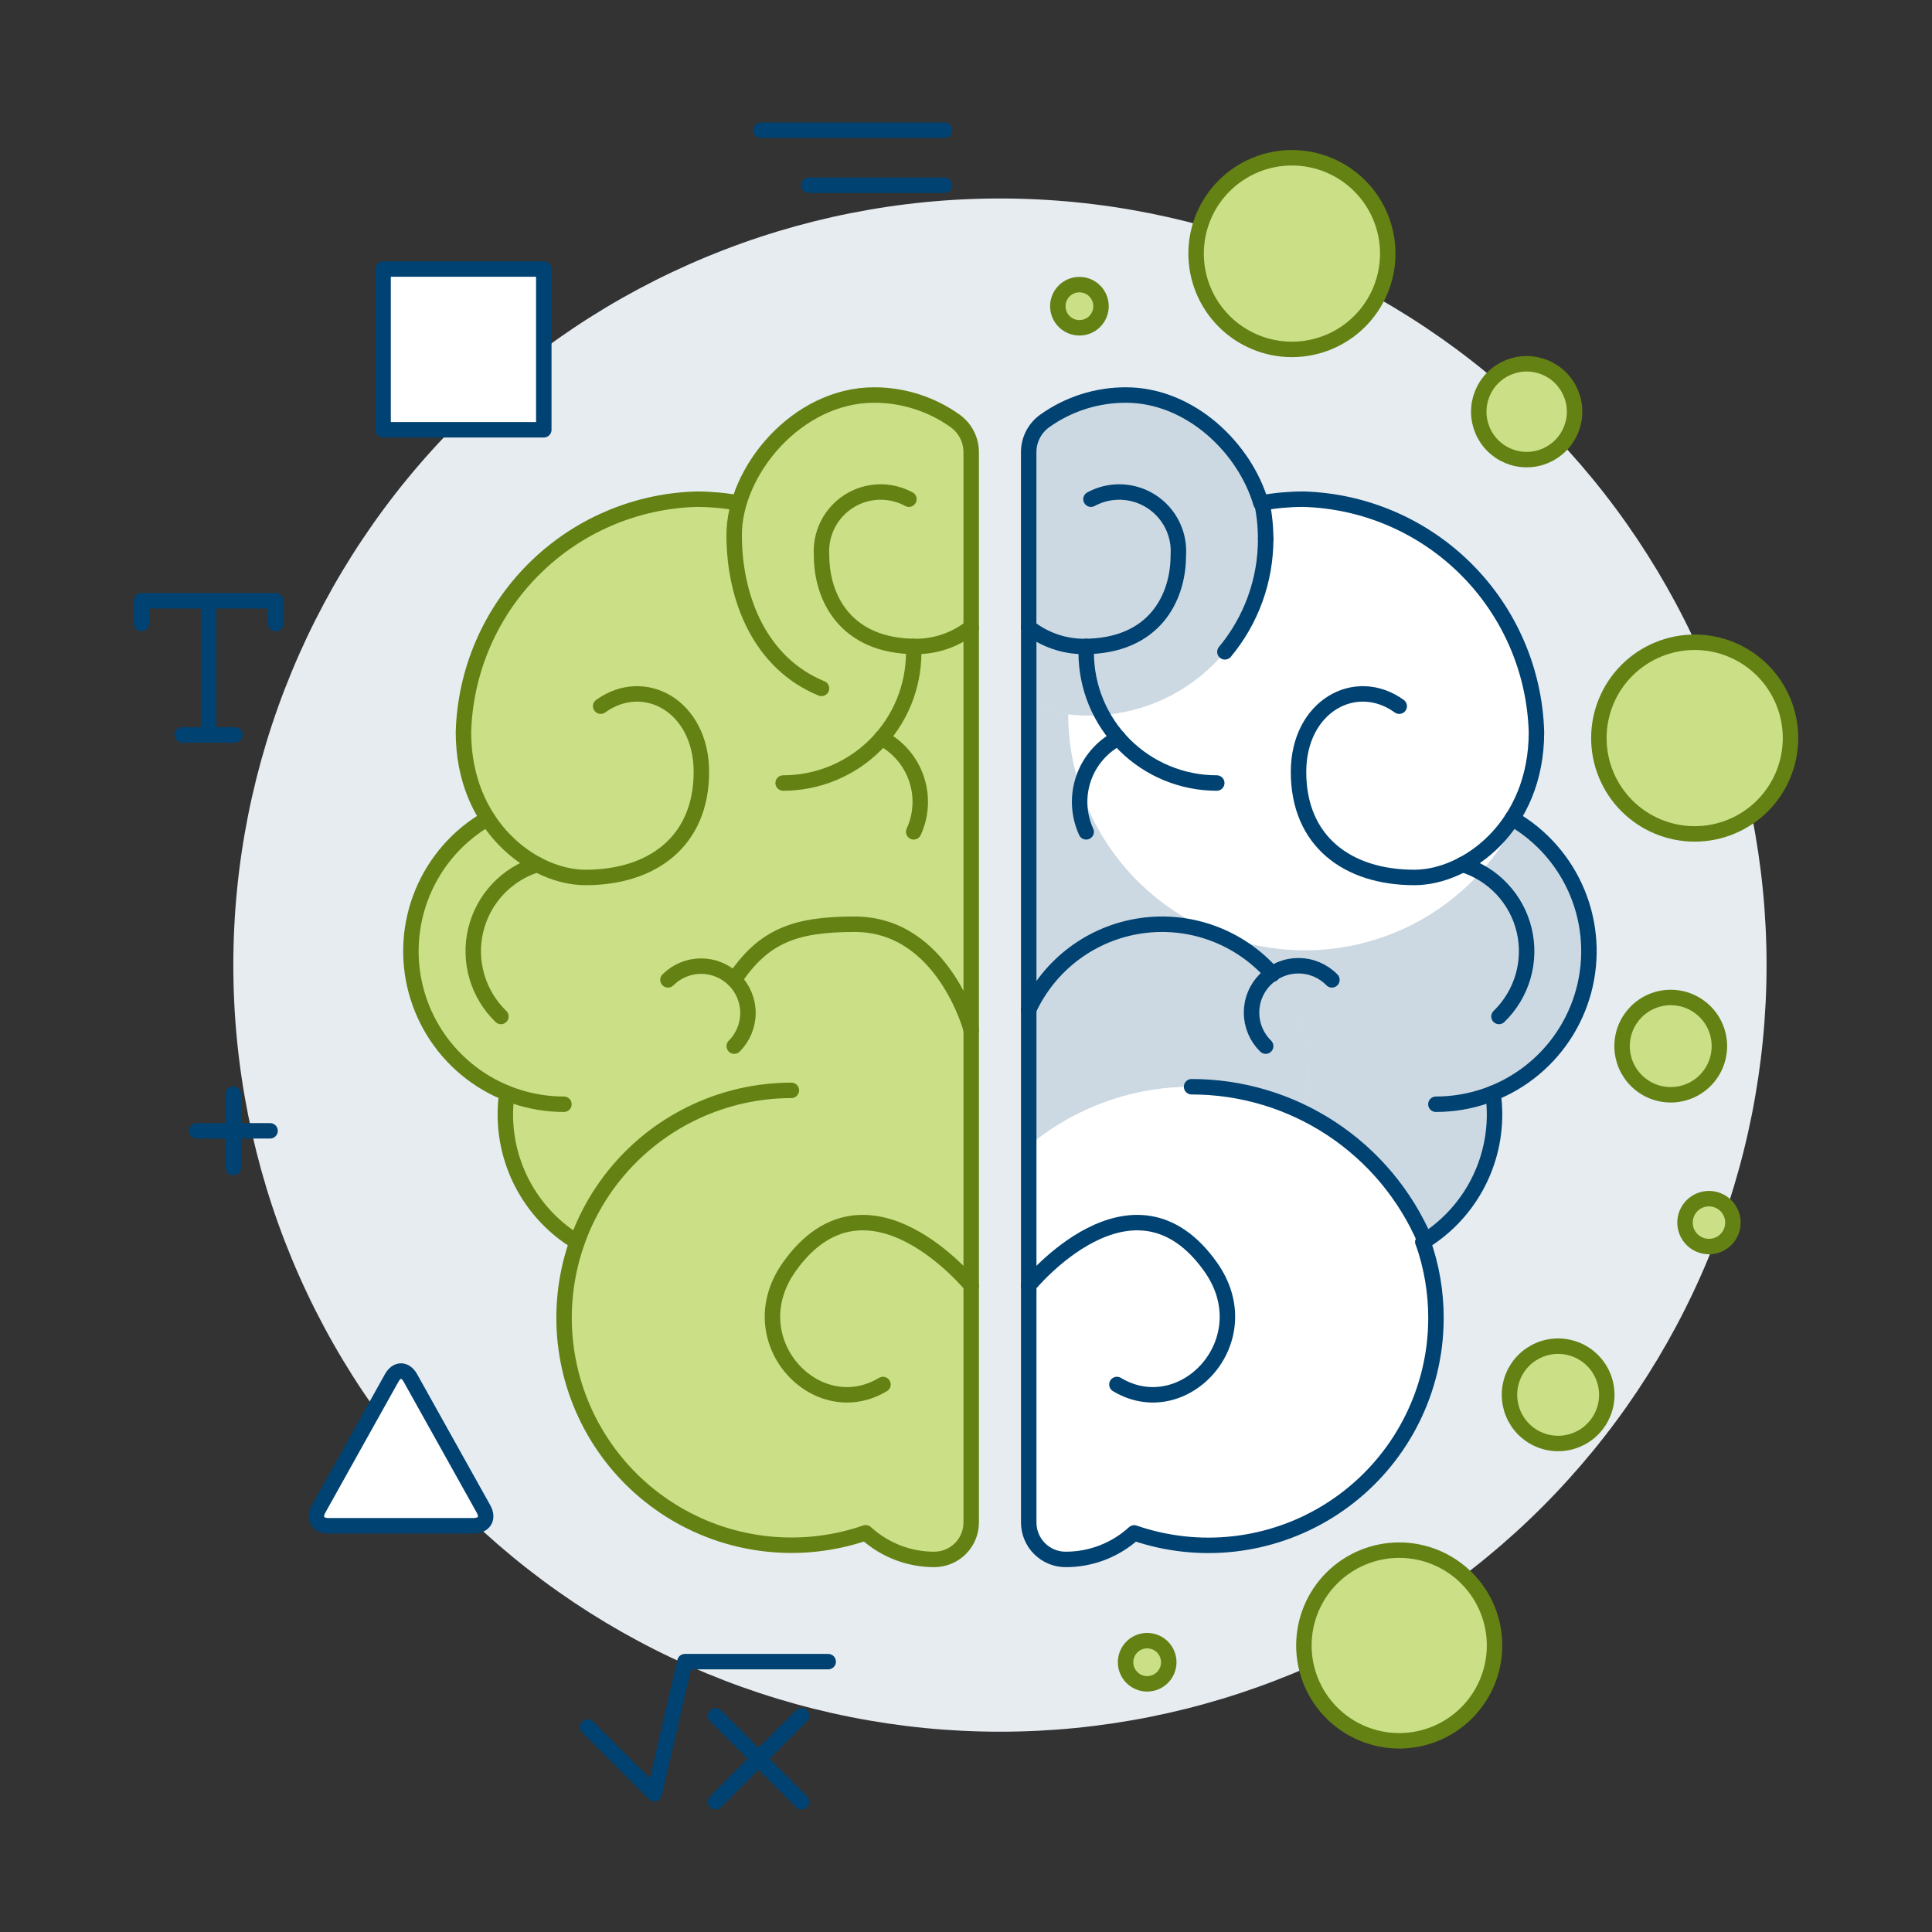 <?xml version="1.0" encoding="UTF-8"?>
<svg xmlns="http://www.w3.org/2000/svg" width="500" height="500" viewBox="0 0 500 500" fill="none">
  <rect x="0" y="0" width="500" height="500" fill="#333333" stroke="none"/>
  <g id="brain-sides">
    <path id="Vector" d="M60.384 249.767C60.384 275.821 65.516 301.62 75.487 325.691C85.457 349.762 100.071 371.634 118.494 390.057C136.917 408.48 158.789 423.094 182.86 433.064C206.931 443.035 232.73 448.167 258.784 448.167C284.839 448.167 310.638 443.035 334.709 433.064C358.78 423.094 380.651 408.48 399.074 390.057C417.497 371.634 432.111 349.762 442.082 325.691C452.052 301.62 457.184 275.821 457.184 249.767C457.184 223.712 452.052 197.913 442.082 173.842C432.111 149.771 417.497 127.9 399.074 109.477C380.651 91.054 358.78 76.439 334.709 66.469C310.638 56.498 284.839 51.367 258.784 51.367C232.73 51.367 206.931 56.498 182.86 66.469C158.789 76.439 136.917 91.054 118.494 109.477C100.071 127.9 85.457 149.771 75.487 173.842C65.516 197.913 60.384 223.712 60.384 249.767Z" fill="#E7ECF1"></path>
    <path id="Vector_2" d="M226.192 102.232C209.442 102.232 195.356 116.065 191.229 130.251L190.956 130.146C187.41 129.51 183.815 129.19 180.213 129.189C164.368 129.647 149.298 136.148 138.092 147.359C126.885 158.57 120.391 173.643 119.939 189.488C119.803 197.39 121.979 205.16 126.198 211.843C119.755 215.549 114.484 220.994 110.989 227.555C107.493 234.116 105.914 241.527 106.431 248.943C106.948 256.359 109.542 263.479 113.914 269.491C118.287 275.503 124.263 280.163 131.158 282.939C130.902 284.747 130.773 286.57 130.772 288.395C130.764 295.03 132.466 301.554 135.713 307.339C138.961 313.125 143.644 317.975 149.312 321.424C145.629 331.868 144.965 343.138 147.396 353.942C149.828 364.746 155.257 374.645 163.059 382.504C170.862 390.362 180.722 395.862 191.508 398.37C202.295 400.879 213.57 400.296 224.039 396.687C228.884 401.127 235.22 403.586 241.791 403.576C244.325 403.576 246.755 402.57 248.546 400.778C250.338 398.987 251.344 396.557 251.344 394.023V117.017C251.344 115.435 250.966 113.876 250.242 112.469C249.518 111.062 248.47 109.848 247.183 108.928C241.057 104.558 233.716 102.217 226.192 102.232Z" fill="#CBDF86"></path>
    <path id="Vector_3" d="M190.976 130.147C187.43 129.51 183.835 129.19 180.233 129.189C164.384 129.643 149.31 136.141 138.099 147.353C126.888 158.564 120.391 173.64 119.939 189.488C119.939 213.862 137.964 227.085 151.524 227.085C168.81 227.085 181.517 217.75 181.517 199.77C181.517 182.757 166.742 174.618 155.453 182.757" stroke="#648213" stroke-width="4" stroke-linecap="round" stroke-linejoin="round"></path>
    <path id="Vector_4" d="M251.344 332.668C251.344 332.668 224.382 299.54 204.264 327.862C190.827 346.784 211.243 368.678 228.513 358.306" stroke="#648213" stroke-width="4" stroke-linecap="round" stroke-linejoin="round"></path>
    <path id="Vector_5" d="M235.224 129.189C232.808 127.877 230.084 127.239 227.337 127.341C224.59 127.444 221.921 128.283 219.61 129.772C217.299 131.26 215.431 133.343 214.201 135.802C212.972 138.261 212.426 141.005 212.621 143.747C212.621 154.659 218.787 167.307 237.084 167.307C242.258 167.294 247.279 165.548 251.344 162.347V117.017C251.344 115.435 250.966 113.876 250.242 112.469C249.518 111.062 248.469 109.848 247.183 108.927C241.061 104.561 233.726 102.22 226.207 102.231C206.218 102.231 189.999 121.933 189.999 138.439C189.999 154.946 196.764 171.671 212.601 178.154" stroke="#648213" stroke-width="4" stroke-linecap="round" stroke-linejoin="round"></path>
    <path id="Vector_6" d="M131.168 282.93C130.912 284.737 130.783 286.56 130.782 288.386C130.771 295.021 132.471 301.547 135.716 307.334C138.962 313.121 143.645 317.974 149.312 321.424" stroke="#648213" stroke-width="4" stroke-linecap="round" stroke-linejoin="round"></path>
    <path id="Vector_7" d="M126.198 211.833C118.637 216.184 112.723 222.909 109.375 230.965C106.027 239.021 105.432 247.957 107.683 256.386C109.934 264.814 114.904 272.264 121.822 277.578C128.741 282.893 137.22 285.775 145.944 285.777" stroke="#648213" stroke-width="4" stroke-linecap="round" stroke-linejoin="round"></path>
    <path id="Vector_8" d="M129.641 263.06C126.703 260.222 124.557 256.668 123.414 252.747C122.27 248.827 122.169 244.676 123.121 240.704C124.073 236.733 126.044 233.079 128.84 230.102C131.636 227.125 135.16 224.93 139.065 223.732" stroke="#648213" stroke-width="4" stroke-linecap="round" stroke-linejoin="round"></path>
    <path id="Vector_9" d="M202.677 202.647C207.114 202.647 211.508 201.773 215.608 200.074C219.707 198.376 223.432 195.887 226.57 192.749C229.707 189.611 232.196 185.886 233.894 181.786C235.591 177.686 236.465 173.292 236.464 168.854C236.464 168.334 236.464 167.813 236.43 167.297" stroke="#648213" stroke-width="4" stroke-linecap="round" stroke-linejoin="round"></path>
    <path id="Vector_10" d="M251.344 266.512C251.344 266.512 244.132 239.192 221.202 239.192C205.613 239.192 197.603 242.263 190.019 253.576" stroke="#648213" stroke-width="4" stroke-linecap="round" stroke-linejoin="round"></path>
    <path id="Vector_11" d="M172.867 253.586C175.141 251.311 178.226 250.034 181.443 250.034C184.659 250.034 187.744 251.311 190.019 253.586C192.293 255.86 193.571 258.945 193.571 262.162C193.571 265.378 192.293 268.463 190.019 270.738" stroke="#648213" stroke-width="4" stroke-linecap="round" stroke-linejoin="round"></path>
    <path id="Vector_12" d="M228.146 191.016C232.381 193.22 235.607 196.969 237.155 201.485C238.703 206.002 238.456 210.941 236.464 215.28" stroke="#648213" stroke-width="4" stroke-linecap="round" stroke-linejoin="round"></path>
    <path id="Vector_13" d="M204.804 282.185C196.253 282.191 187.805 284.059 180.049 287.661C172.293 291.263 165.414 296.512 159.893 303.043C154.372 309.573 150.339 317.228 148.077 325.475C145.815 333.722 145.377 342.363 146.794 350.797C148.211 359.231 151.448 367.254 156.281 374.309C161.114 381.365 167.426 387.282 174.778 391.65C182.13 396.018 190.346 398.731 198.853 399.601C207.361 400.471 215.955 399.476 224.039 396.687C228.884 401.127 235.22 403.586 241.791 403.577C244.325 403.577 246.755 402.57 248.546 400.779C250.338 398.987 251.344 396.557 251.344 394.024V162.362" stroke="#648213" stroke-width="4" stroke-linecap="round" stroke-linejoin="round"></path>
    <path id="Vector_14" d="M53.976 190.202V155.482" stroke="#004272" stroke-width="4" stroke-linecap="round" stroke-linejoin="round"></path>
    <path id="Vector_15" d="M47.156 190.202H60.796" stroke="#004272" stroke-width="4" stroke-linecap="round" stroke-linejoin="round"></path>
    <path id="Vector_16" d="M71.336 161.375V155.482H36.616V161.375" stroke="#004272" stroke-width="4" stroke-linecap="round" stroke-linejoin="round"></path>
    <path id="Vector_17" d="M209.313 47.949H244.45" stroke="#004272" stroke-width="4" stroke-linecap="round" stroke-linejoin="round"></path>
    <path id="Vector_18" d="M196.913 33.699H244.45" stroke="#004272" stroke-width="4" stroke-linecap="round" stroke-linejoin="round"></path>
    <path id="Vector_19" d="M99.142 69.629H140.736V111.224H99.142V69.629Z" fill="white" stroke="#004272" stroke-width="4" stroke-linecap="round" stroke-linejoin="round"></path>
    <path id="Vector_20" d="M125.137 390.532C126.466 392.913 125.325 394.862 122.597 394.862H84.976C82.248 394.862 81.102 392.913 82.431 390.532L101.369 356.61C102.698 354.23 104.875 354.23 106.205 356.61L125.137 390.532Z" fill="white" stroke="#004272" stroke-width="4" stroke-linecap="round" stroke-linejoin="round"></path>
    <path id="Vector_21" d="M50.881 292.656H69.892" stroke="#004272" stroke-width="4" stroke-linecap="round" stroke-linejoin="round"></path>
    <path id="Vector_22" d="M60.384 283.153V302.164" stroke="#004272" stroke-width="4" stroke-linecap="round" stroke-linejoin="round"></path>
    <path id="Vector_23" d="M185.183 444.05L207.428 466.301" stroke="#004272" stroke-width="4" stroke-linecap="round" stroke-linejoin="round"></path>
    <path id="Vector_24" d="M207.428 444.05L185.183 466.301" stroke="#004272" stroke-width="4" stroke-linecap="round" stroke-linejoin="round"></path>
    <path id="Vector_25" d="M152.104 446.982L169.326 464.198L177.247 430.033H214.333" stroke="#004272" stroke-width="4" stroke-linecap="round" stroke-linejoin="round"></path>
    <path id="Vector_26" d="M382.7 106.547C382.7 109.836 384.006 112.99 386.332 115.315C388.657 117.641 391.811 118.947 395.1 118.947C398.388 118.947 401.542 117.641 403.868 115.315C406.193 112.99 407.5 109.836 407.5 106.547C407.5 103.258 406.193 100.104 403.868 97.779C401.542 95.453 398.388 94.147 395.1 94.147C391.811 94.147 388.657 95.453 386.332 97.779C384.006 100.104 382.7 103.258 382.7 106.547Z" fill="#CBDF86" stroke="#648213" stroke-width="4" stroke-linecap="round" stroke-linejoin="round"></path>
    <path id="Vector_27" d="M413.784 191.016C413.784 197.593 416.397 203.901 421.048 208.552C425.699 213.203 432.007 215.816 438.584 215.816C445.162 215.816 451.47 213.203 456.12 208.552C460.771 203.901 463.384 197.593 463.384 191.016C463.384 184.438 460.771 178.13 456.12 173.48C451.47 168.829 445.162 166.216 438.584 166.216C432.007 166.216 425.699 168.829 421.048 173.48C416.397 178.13 413.784 184.438 413.784 191.016Z" fill="#CBDF86" stroke="#648213" stroke-width="4" stroke-linecap="round" stroke-linejoin="round"></path>
    <path id="Vector_28" d="M309.55 65.627C309.55 72.204 312.163 78.512 316.814 83.163C321.464 87.814 327.772 90.427 334.35 90.427C340.927 90.427 347.235 87.814 351.886 83.163C356.537 78.512 359.15 72.204 359.15 65.627C359.15 59.049 356.537 52.741 351.886 48.09C347.235 43.44 340.927 40.827 334.35 40.827C327.772 40.827 321.464 43.44 316.814 48.09C312.163 52.741 309.55 59.049 309.55 65.627Z" fill="#CBDF86" stroke="#648213" stroke-width="4" stroke-linecap="round" stroke-linejoin="round"></path>
    <path id="Vector_29" d="M436.079 316.409C436.079 318.054 436.733 319.631 437.895 320.794C439.058 321.956 440.635 322.609 442.279 322.609C443.924 322.609 445.501 321.956 446.663 320.794C447.826 319.631 448.479 318.054 448.479 316.409C448.479 314.765 447.826 313.188 446.663 312.025C445.501 310.863 443.924 310.209 442.279 310.209C440.635 310.209 439.058 310.863 437.895 312.025C436.733 313.188 436.079 314.765 436.079 316.409Z" fill="#CBDF86" stroke="#648213" stroke-width="4" stroke-linecap="round" stroke-linejoin="round"></path>
    <path id="Vector_30" d="M337.445 425.847C337.445 432.39 340.044 438.665 344.671 443.292C349.298 447.919 355.573 450.518 362.116 450.518C368.659 450.518 374.934 447.919 379.561 443.292C384.188 438.665 386.787 432.39 386.787 425.847C386.787 419.304 384.188 413.028 379.561 408.402C374.934 403.775 368.659 401.176 362.116 401.176C355.573 401.176 349.298 403.775 344.671 408.402C340.044 413.028 337.445 419.304 337.445 425.847Z" fill="#CBDF86" stroke="#648213" stroke-width="4" stroke-linecap="round" stroke-linejoin="round"></path>
    <path id="Vector_31" d="M390.651 360.98C390.651 364.32 391.977 367.523 394.339 369.885C396.701 372.247 399.904 373.574 403.244 373.574C406.584 373.574 409.787 372.247 412.149 369.885C414.511 367.523 415.837 364.32 415.837 360.98C415.837 357.64 414.511 354.437 412.149 352.075C409.787 349.714 406.584 348.387 403.244 348.387C399.904 348.387 396.701 349.714 394.339 352.075C391.977 354.437 390.651 357.64 390.651 360.98Z" fill="#CBDF86" stroke="#648213" stroke-width="4" stroke-linecap="round" stroke-linejoin="round"></path>
    <path id="Vector_32" d="M419.791 270.738C419.791 274.078 421.118 277.281 423.479 279.643C425.841 282.005 429.044 283.331 432.384 283.331C435.724 283.331 438.927 282.005 441.289 279.643C443.651 277.281 444.978 274.078 444.978 270.738C444.978 269.084 444.652 267.447 444.019 265.919C443.386 264.391 442.459 263.002 441.289 261.833C440.12 260.664 438.731 259.736 437.204 259.103C435.676 258.47 434.038 258.145 432.384 258.145C430.73 258.145 429.093 258.47 427.565 259.103C426.037 259.736 424.649 260.664 423.479 261.833C422.31 263.002 421.382 264.391 420.749 265.919C420.117 267.447 419.791 269.084 419.791 270.738Z" fill="#CBDF86" stroke="#648213" stroke-width="4" stroke-linecap="round" stroke-linejoin="round"></path>
    <path id="Vector_33" d="M291.297 430.187C291.297 431.67 291.886 433.091 292.934 434.14C293.982 435.188 295.404 435.777 296.887 435.777C298.369 435.777 299.791 435.188 300.839 434.14C301.888 433.091 302.477 431.67 302.477 430.187C302.477 428.705 301.888 427.283 300.839 426.234C299.791 425.186 298.369 424.597 296.887 424.597C295.404 424.597 293.982 425.186 292.934 426.234C291.886 427.283 291.297 428.705 291.297 430.187Z" fill="#CBDF86" stroke="#648213" stroke-width="4" stroke-linecap="round" stroke-linejoin="round"></path>
    <path id="Vector_34" d="M273.763 79.247C273.763 80.73 274.352 82.151 275.401 83.2C276.449 84.248 277.871 84.837 279.353 84.837C280.836 84.837 282.258 84.248 283.306 83.2C284.354 82.151 284.943 80.73 284.943 79.247C284.943 77.765 284.354 76.343 283.306 75.294C282.258 74.246 280.836 73.657 279.353 73.657C277.871 73.657 276.449 74.246 275.401 75.294C274.352 76.343 273.763 77.765 273.763 79.247Z" fill="#CBDF86" stroke="#648213" stroke-width="4" stroke-linecap="round" stroke-linejoin="round"></path>
    <path id="Vector_35" d="M337.693 245.938C321.478 245.938 305.925 239.507 294.445 228.057C282.964 216.606 276.494 201.07 276.452 184.855C272.959 184.444 269.527 183.626 266.224 182.42V261.284C270.244 252.576 277.408 245.711 286.279 242.065C295.15 238.419 305.072 238.263 314.053 241.627C323.034 244.991 330.411 251.628 334.704 260.204C338.997 268.781 339.887 278.664 337.197 287.87C351.359 294.798 362.57 306.57 368.802 321.052C374.314 317.571 378.854 312.75 381.999 307.039C385.144 301.329 386.791 294.915 386.787 288.395C386.786 286.57 386.656 284.747 386.4 282.939C393.211 280.2 399.127 275.623 403.488 269.718C407.849 263.813 410.484 256.813 411.098 249.498C411.713 242.183 410.283 234.841 406.969 228.291C403.654 221.741 398.585 216.24 392.327 212.403C387.207 222.494 379.392 230.97 369.748 236.889C360.104 242.809 349.009 245.941 337.693 245.938Z" fill="#CCD9E2"></path>
    <path id="Vector_36" d="M397.634 189.488C397.631 185.252 397.132 181.03 396.146 176.91C392.945 163.602 385.453 151.719 374.825 143.094C364.198 134.47 351.027 129.583 337.346 129.189C333.743 129.19 330.148 129.51 326.602 130.147C327.994 136.795 327.886 143.67 326.285 150.271C324.684 156.871 321.631 163.032 317.347 168.304C313.064 173.575 307.659 177.825 301.526 180.743C295.392 183.661 288.685 185.175 281.893 185.173C280.078 185.171 278.264 185.064 276.462 184.851C276.501 198.601 281.167 211.938 289.707 222.715C298.247 233.492 310.165 241.082 323.542 244.263C336.92 247.445 350.978 246.032 363.456 240.253C375.933 234.474 386.102 224.664 392.327 212.403C392.012 212.21 391.695 212.019 391.375 211.833C395.591 205.152 397.766 197.387 397.634 189.488Z" fill="white"></path>
    <path id="Vector_37" d="M266.224 296.545C266.63 296.201 267.047 295.87 267.474 295.553C277.186 287.823 288.888 283 301.227 281.642C313.565 280.284 326.036 282.447 337.197 287.88C339.906 278.669 339.028 268.773 334.738 260.183C330.449 251.594 323.066 244.946 314.075 241.578C305.084 238.21 295.151 238.371 286.274 242.029C277.396 245.687 270.233 252.57 266.224 261.294V296.545Z" fill="#CCD9E2"></path>
    <path id="Vector_38" d="M275.792 403.576C274.537 403.577 273.294 403.33 272.135 402.851C270.975 402.371 269.922 401.667 269.034 400.78C268.146 399.893 267.442 398.84 266.962 397.68C266.481 396.521 266.234 395.278 266.234 394.023V296.544C266.64 296.201 267.057 295.87 267.484 295.552C275.396 289.257 284.653 284.871 294.536 282.737C304.419 280.603 314.661 280.778 324.466 283.249C334.27 285.72 343.372 290.419 351.064 296.982C358.755 303.544 364.829 311.793 368.812 321.087L368.271 321.424C370.504 327.733 371.641 334.378 371.634 341.07C371.635 343.558 371.481 346.042 371.173 348.51C370.064 357.193 367.033 365.519 362.302 372.883C357.571 380.247 351.259 386.465 343.823 391.083C336.388 395.701 328.017 398.605 319.319 399.582C310.62 400.559 301.814 399.585 293.539 396.731C288.69 401.156 282.356 403.599 275.792 403.576Z" fill="white"></path>
    <path id="Vector_39" d="M326.592 130.151L326.324 130.251C325.79 128.425 325.113 126.644 324.301 124.923C321.441 118.469 316.851 112.933 311.038 108.927C305.224 104.922 298.416 102.605 291.366 102.231C283.847 102.219 276.512 104.56 270.391 108.927C269.101 109.846 268.05 111.059 267.325 112.466C266.6 113.874 266.223 115.434 266.224 117.017V182.42C269.527 183.626 272.959 184.443 276.452 184.855C278.254 185.068 280.068 185.176 281.883 185.178C288.673 185.174 295.378 183.657 301.508 180.737C307.639 177.817 313.042 173.567 317.324 168.297C321.606 163.027 324.66 156.869 326.263 150.27C327.866 143.672 327.979 136.799 326.592 130.151Z" fill="#CCD9E2"></path>
    <path id="Vector_40" d="M326.602 130.147C330.148 129.51 333.743 129.19 337.346 129.189C353.193 129.644 368.267 136.143 379.476 147.355C390.686 158.566 397.183 173.641 397.634 189.488C397.634 213.862 379.605 227.085 366.044 227.085C348.764 227.085 336.056 217.75 336.056 199.77C336.056 182.757 350.832 174.618 362.116 182.757" stroke="#004272" stroke-width="4" stroke-linecap="round" stroke-linejoin="round"></path>
    <path id="Vector_41" d="M266.224 332.668C266.224 332.668 293.192 299.54 313.304 327.862C326.741 346.784 306.326 368.678 289.055 358.306" stroke="#004272" stroke-width="4" stroke-linecap="round" stroke-linejoin="round"></path>
    <path id="Vector_42" d="M282.344 129.189C284.76 127.877 287.484 127.239 290.231 127.341C292.978 127.444 295.647 128.283 297.958 129.772C300.269 131.26 302.137 133.343 303.367 135.802C304.597 138.261 305.142 141.005 304.947 143.747C304.947 154.659 298.787 167.307 280.484 167.307C275.31 167.294 270.289 165.548 266.224 162.347V117.017C266.223 115.434 266.6 113.874 267.325 112.466C268.05 111.059 269.101 109.846 270.391 108.927C276.512 104.56 283.847 102.219 291.366 102.231C308.106 102.231 322.188 116.05 326.324 130.226" stroke="#004272" stroke-width="4" stroke-linecap="round" stroke-linejoin="round"></path>
    <path id="Vector_43" d="M386.4 282.93C386.656 284.737 386.786 286.56 386.787 288.386C386.798 295.02 385.099 301.546 381.854 307.333C378.609 313.12 373.928 317.973 368.261 321.424" stroke="#004272" stroke-width="4" stroke-linecap="round" stroke-linejoin="round"></path>
    <path id="Vector_44" d="M391.36 211.833C398.922 216.184 404.836 222.91 408.184 230.966C411.532 239.023 412.126 247.959 409.875 256.388C407.623 264.817 402.652 272.267 395.733 277.581C388.814 282.895 380.334 285.776 371.609 285.777" stroke="#004272" stroke-width="4" stroke-linecap="round" stroke-linejoin="round"></path>
    <path id="Vector_45" d="M387.933 263.06C390.868 260.222 393.013 256.667 394.156 252.747C395.298 248.827 395.399 244.677 394.447 240.706C393.496 236.735 391.525 233.081 388.73 230.104C385.935 227.127 382.412 224.931 378.509 223.732" stroke="#004272" stroke-width="4" stroke-linecap="round" stroke-linejoin="round"></path>
    <path id="Vector_46" d="M314.897 202.647C305.934 202.647 297.339 199.087 291.002 192.749C284.665 186.412 281.104 177.817 281.104 168.854C281.104 168.334 281.104 167.813 281.144 167.297" stroke="#004272" stroke-width="4" stroke-linecap="round" stroke-linejoin="round"></path>
    <path id="Vector_47" d="M344.701 253.586C343.58 252.438 342.242 251.523 340.765 250.896C339.288 250.269 337.701 249.941 336.096 249.931C334.491 249.922 332.9 250.231 331.416 250.841C329.931 251.451 328.583 252.349 327.448 253.484C326.313 254.619 325.415 255.968 324.806 257.453C324.196 258.938 323.888 260.528 323.897 262.133C323.907 263.738 324.236 265.325 324.864 266.802C325.491 268.279 326.406 269.617 327.555 270.738" stroke="#004272" stroke-width="4" stroke-linecap="round" stroke-linejoin="round"></path>
    <path id="Vector_48" d="M289.422 191.016C285.187 193.22 281.962 196.969 280.413 201.485C278.865 206.002 279.112 210.941 281.104 215.28" stroke="#004272" stroke-width="4" stroke-linecap="round" stroke-linejoin="round"></path>
    <path id="Vector_49" d="M327.555 139.506C327.556 136.363 327.233 133.228 326.592 130.151" stroke="#004272" stroke-width="4" stroke-linecap="round" stroke-linejoin="round"></path>
    <path id="Vector_50" d="M317.005 168.7C323.832 160.505 327.566 150.173 327.555 139.506" stroke="#004272" stroke-width="4" stroke-linecap="round" stroke-linejoin="round"></path>
    <path id="Vector_51" d="M329.305 252.133C325.129 247.371 319.828 243.729 313.885 241.537C307.942 239.346 301.546 238.675 295.277 239.585C289.009 240.495 283.068 242.958 277.994 246.75C272.92 250.541 268.874 255.541 266.224 261.294" stroke="#004272" stroke-width="4" stroke-linecap="round" stroke-linejoin="round"></path>
    <path id="Vector_52" d="M308.384 281.248C321.248 281.243 333.83 285.013 344.57 292.093C355.31 299.172 363.736 309.248 368.802 321.072L368.261 321.409C370.494 327.718 371.631 334.363 371.624 341.056C371.625 343.543 371.471 346.028 371.163 348.496C370.054 357.178 367.023 365.504 362.292 372.868C357.561 380.233 351.249 386.45 343.813 391.068C336.378 395.687 328.007 398.59 319.309 399.567C310.61 400.544 301.804 399.57 293.529 396.717C288.685 401.144 282.355 403.592 275.792 403.577C274.537 403.577 273.294 403.331 272.135 402.851C270.975 402.371 269.922 401.667 269.034 400.78C268.146 399.893 267.442 398.84 266.962 397.68C266.481 396.521 266.234 395.279 266.234 394.024V162.362" stroke="#004272" stroke-width="4" stroke-linecap="round" stroke-linejoin="round"></path>
  </g>
</svg>
